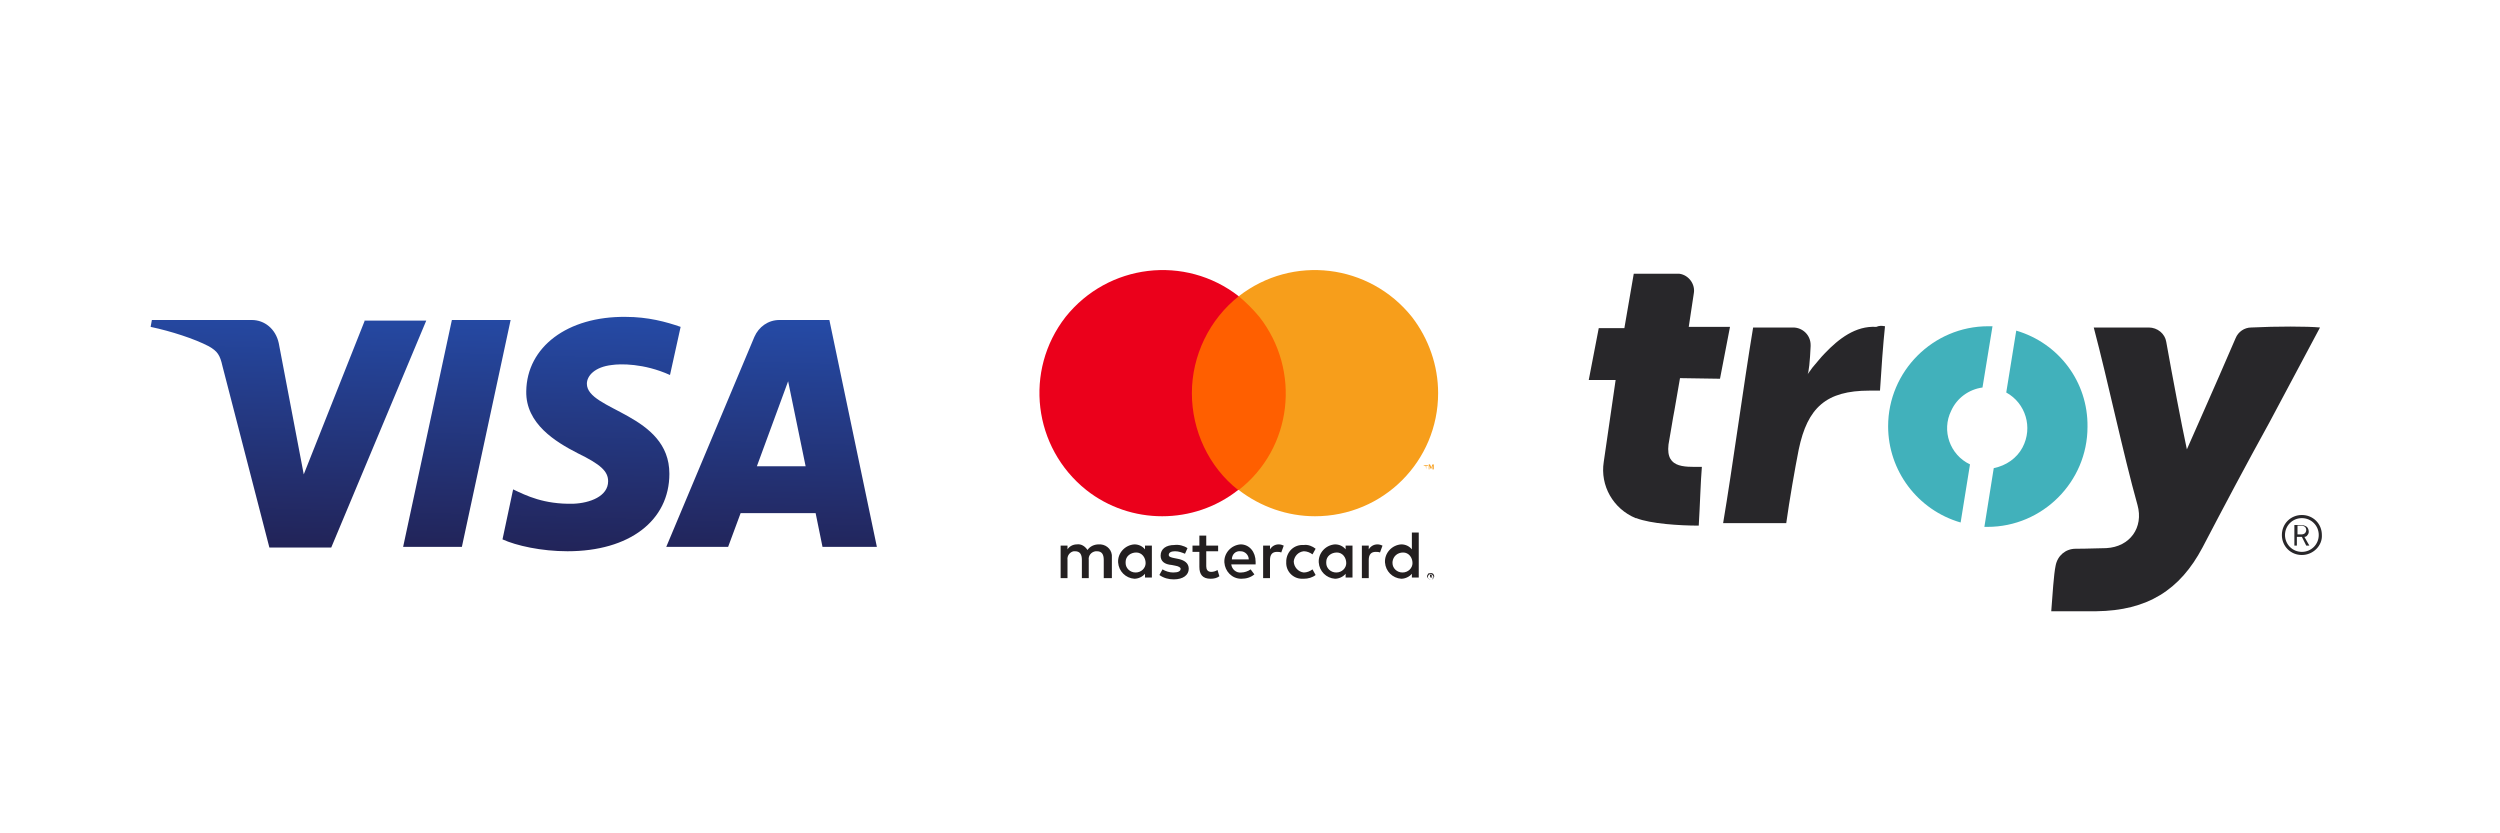 <?xml version="1.0" encoding="utf-8"?>
<!-- Generator: Adobe Illustrator 25.4.1, SVG Export Plug-In . SVG Version: 6.00 Build 0)  -->
<svg version="1.1" id="svg2" xmlns="http://www.w3.org/2000/svg" xmlns:xlink="http://www.w3.org/1999/xlink" x="0px" y="0px"
	 viewBox="0 0 400 133.3" style="enable-background:new 0 0 400 133.3;" xml:space="preserve">
<style type="text/css">
	.st0{fill:#28272A;}
	.st1{fill:#41B1BB;}
	.st2{fill:url(#SVGID_1_);}
	.st3{fill:none;}
	.st4{fill:#231F20;}
	.st5{fill:#FF5F00;}
	.st6{fill:#EB001B;}
	.st7{fill:#F79E1B;}
</style>
<g>
	<g>
		<g id="g10">
			<g id="g12">
				<path id="path14" class="st0" d="M360.2,52.4c-1.1,0-2.1,0.7-2.5,1.7c-1.7,3.9-3.8,8.8-4.8,11l-3,6.8
					c-0.9-4.2-2.3-11.6-3.3-17.2c-0.2-1.3-1.4-2.3-2.8-2.3H335c2.3,8.7,4.7,20.2,7,28.4c1,3.6-1.2,6.7-5,6.9c-0.9,0-3,0.1-4.9,0.1
					c-1.6,0-2.9,1.1-3.2,2.7l0,0c-0.3,1.4-0.5,4.7-0.7,7.3c2.7,0,5.9,0,7.2,0c8.2-0.1,13.4-3.4,17-10.2c3.5-6.7,7-13.3,10.7-20
					l8.1-15.2C369.2,52.2,364.2,52.2,360.2,52.4"/>
				<path id="path16" class="st0" d="M301.6,52.2c-0.3,2.8-0.6,7-0.8,10.3c-0.6,0-1.1,0-1.7,0c-6.9,0-9.9,2.7-11.3,9.4
					c-0.6,3-1.5,8.2-2,11.8c-2.8,0-6.9,0-10.1,0c1.5-8.9,3.3-22.3,4.8-31.3h6.4c1.5,0,2.8,1.2,2.8,2.8c0,0.1,0,0.1,0,0.2
					c-0.1,2.3-0.3,4.3-0.5,4.5l0.8-1.1c0.7-0.8,1.3-1.6,2-2.3c2.2-2.3,4.9-4.4,8.2-4.2C300.7,52.1,301,52.1,301.6,52.2"/>
				<path id="path18" class="st1" d="M322.6,52.9l-1.6,9.9c3.1,1.7,4.3,5.6,2.6,8.8c-0.9,1.7-2.6,2.9-4.6,3.3l-1.5,9.4h0.5
					c8.8,0,16-7.2,16-16C334.1,61.1,329.4,54.9,322.6,52.9L322.6,52.9z M317.2,62l1.6-9.8c-0.2,0-0.5,0-0.7,0c-8.8,0-16,7.2-16,16
					c0,7.1,4.7,13.4,11.6,15.4l1.5-9.3c-3.2-1.5-4.6-5.4-3-8.6C313.1,63.7,315,62.3,317.2,62"/>
				<path id="path20" class="st0" d="M267.9,65.7l0.9-5.2l6.4,0.1l1.6-8.3h-6.6L271,47c0.3-1.5-0.8-3-2.3-3.2c-0.2,0-0.3,0-0.5,0
					h-6.8l-1.5,8.7h-4.1l-1.6,8.3h4.3l-1.9,13.1c-0.6,3.8,1.5,7.5,5.1,9h0.1c2.3,0.9,6.9,1.2,10,1.2c0.2-3.3,0.3-7.1,0.5-9.4
					c-3,0-6.2,0.3-5.2-4.4C267.4,68.7,267.6,67.2,267.9,65.7"/>
				<path id="path22" class="st0" d="M368.3,88.8c-1.8,0-3.2-1.4-3.2-3.2c0-1.8,1.4-3.2,3.2-3.2c1.8,0,3.2,1.4,3.2,3.2l0,0
					C371.6,87.3,370.1,88.8,368.3,88.8 M368.3,82.9c-1.5,0-2.7,1.2-2.7,2.7s1.2,2.7,2.7,2.7s2.7-1.2,2.7-2.7l0,0
					C371,84.1,369.8,82.9,368.3,82.9L368.3,82.9"/>
				<path id="path24" class="st0" d="M367.6,85.5h0.7c0.2,0,0.4-0.1,0.5-0.2c0.1-0.1,0.2-0.3,0.2-0.5c0-0.2-0.1-0.4-0.2-0.5
					c-0.2-0.1-0.3-0.2-0.5-0.2h-0.7V85.5z M368.3,85.9h-0.8v1.4h-0.4V84h1.1c0.3,0,0.6,0.1,0.9,0.3c0.2,0.2,0.3,0.5,0.3,0.8
					c0,0.2-0.1,0.4-0.2,0.5c-0.1,0.2-0.3,0.3-0.5,0.3l0.8,1.4l0,0H369L368.3,85.9"/>
			</g>
		</g>
		<g>
			
				<linearGradient id="SVGID_1_" gradientUnits="userSpaceOnUse" x1="-5118.625" y1="204.822" x2="-5118.584" y2="204.359" gradientTransform="matrix(256 0 0 82.668 1310445 -16843.5)">
				<stop  offset="0" style="stop-color:#222357"/>
				<stop  offset="1" style="stop-color:#254AA5"/>
			</linearGradient>
			<path class="st2" d="M84.2,62.6c-0.1,5.2,4.7,8.1,8.2,9.9c3.7,1.8,4.9,2.9,4.9,4.5c0,2.4-2.9,3.5-5.6,3.6
				c-4.7,0.1-7.5-1.3-9.6-2.3l-1.7,8c2.2,1,6.2,1.9,10.4,1.9c9.9,0,16.3-4.9,16.3-12.4c0-9.6-13.2-10.1-13.2-14.4c0-1.3,1.3-2.7,4-3
				c1.3-0.2,5.1-0.3,9.3,1.6l1.7-7.7c-2.3-0.8-5.2-1.6-8.8-1.6C90.8,50.6,84.3,55.5,84.2,62.6 M124.7,51.2c-1.8,0-3.3,1.1-4,2.7
				l-14.1,33.6h9.9l2-5.4h12l1.1,5.4h8.7l-7.6-36.3H124.7 M126.1,61l2.8,13.6h-7.8L126.1,61 M72.3,51.2l-7.8,36.3h9.4l7.8-36.3H72.3
				 M58.4,51.2l-9.8,24.7l-4-21c-0.5-2.3-2.3-3.7-4.3-3.7h-16l-0.2,1.1c3.3,0.7,7,1.9,9.3,3.1c1.4,0.8,1.8,1.4,2.2,3.2l7.5,29H53
				l15.2-36.3h-9.8"/>
		</g>
		<g>
			<rect x="158.1" y="34.9" class="st3" width="80.3" height="65.9"/>
			<g>
				<path class="st4" d="M177.9,92.5v-3.3c0.1-1.1-0.7-2-1.8-2.1c-0.1,0-0.2,0-0.3,0c-0.7,0-1.4,0.3-1.8,0.9c-0.4-0.6-1-1-1.7-0.9
					c-0.6,0-1.2,0.3-1.5,0.8v-0.6h-1.1v5.2h1.1v-2.9c-0.1-0.7,0.4-1.3,1-1.4c0.1,0,0.2,0,0.2,0c0.8,0,1.1,0.5,1.1,1.4v2.9h1.1v-2.9
					c-0.1-0.7,0.4-1.3,1.1-1.4c0.1,0,0.1,0,0.2,0c0.8,0,1.1,0.5,1.1,1.4v2.9H177.9z M194.9,87.3H193v-1.6h-1.1v1.6h-1.1v1h1.1v2.4
					c0,1.2,0.5,1.9,1.8,1.9c0.5,0,1-0.1,1.4-0.4l-0.3-1c-0.3,0.2-0.7,0.3-1,0.3c-0.6,0-0.8-0.4-0.8-0.9v-2.4h1.9L194.9,87.3
					L194.9,87.3z M204.6,87.1c-0.6,0-1.1,0.3-1.4,0.8v-0.6h-1.1v5.2h1.1v-2.9c0-0.9,0.4-1.3,1.1-1.3c0.2,0,0.5,0,0.7,0.1l0.4-1.1
					C205.2,87.2,204.9,87.1,204.6,87.1L204.6,87.1z M190,87.7c-0.6-0.4-1.4-0.6-2.1-0.5c-1.3,0-2.2,0.6-2.2,1.7
					c0,0.9,0.6,1.4,1.8,1.5l0.5,0.1c0.6,0.1,0.9,0.3,0.9,0.5c0,0.4-0.4,0.6-1.2,0.6c-0.6,0-1.2-0.2-1.7-0.5l-0.5,0.9
					c0.7,0.5,1.5,0.7,2.3,0.7c1.5,0,2.4-0.7,2.4-1.7c0-0.9-0.7-1.4-1.8-1.6l-0.5-0.1c-0.5-0.1-0.9-0.2-0.9-0.5c0-0.4,0.4-0.6,1-0.6
					s1.1,0.2,1.6,0.4L190,87.7z M220.4,87.1c-0.6,0-1.1,0.3-1.4,0.8v-0.6h-1.1v5.2h1.1v-2.9c0-0.9,0.4-1.3,1.1-1.3
					c0.2,0,0.5,0,0.7,0.1l0.4-1.1C221,87.2,220.7,87.1,220.4,87.1L220.4,87.1z M205.8,89.9c-0.1,1.5,1.1,2.7,2.5,2.7
					c0.1,0,0.2,0,0.3,0c0.7,0,1.4-0.2,1.9-0.6l-0.5-0.9c-0.4,0.3-0.9,0.5-1.4,0.5c-0.9-0.1-1.6-0.9-1.6-1.8c0.1-0.8,0.7-1.5,1.6-1.6
					c0.5,0,1,0.2,1.4,0.5l0.5-0.9c-0.5-0.4-1.2-0.7-1.9-0.6c-1.5-0.1-2.7,1-2.8,2.5C205.8,89.7,205.8,89.8,205.8,89.9L205.8,89.9z
					 M216.4,89.9v-2.6h-1.1v0.6c-0.4-0.5-1-0.8-1.7-0.8c-1.5,0.1-2.7,1.4-2.6,2.9c0.1,1.4,1.2,2.5,2.6,2.6c0.6,0,1.3-0.3,1.7-0.8
					v0.6h1.1V89.9z M212.2,89.9c0-0.9,0.8-1.5,1.7-1.5s1.5,0.8,1.5,1.7c0,0.8-0.7,1.5-1.6,1.5c-0.9,0-1.6-0.7-1.6-1.5
					C212.2,90,212.2,89.9,212.2,89.9z M198.5,87.1c-1.5,0.1-2.7,1.4-2.6,2.9c0.1,1.4,1.2,2.6,2.7,2.6c0.8,0,1.5-0.2,2.1-0.7
					l-0.6-0.8c-0.4,0.3-1,0.5-1.5,0.5c-0.8,0.1-1.5-0.5-1.6-1.3h3.9c0-0.1,0-0.3,0-0.4C200.9,88.3,199.9,87.1,198.5,87.1L198.5,87.1
					z M198.5,88.2c0.7,0,1.3,0.6,1.3,1.3h-2.7C197.1,88.7,197.7,88.1,198.5,88.2L198.5,88.2z M227,89.9v-4.7h-1.1v2.7
					c-0.4-0.5-1-0.8-1.7-0.8c-1.5,0.1-2.7,1.4-2.6,2.9c0.1,1.4,1.2,2.5,2.6,2.6c0.6,0,1.3-0.3,1.7-0.8v0.6h1.1V89.9z M228.9,91.7
					c0.1,0,0.1,0,0.2,0c0.1,0,0.1,0.1,0.2,0.1c0,0,0.1,0.1,0.1,0.2c0.1,0.1,0.1,0.3,0,0.4c0,0.1-0.1,0.1-0.1,0.2
					c0,0-0.1,0.1-0.2,0.1c-0.1,0-0.1,0-0.2,0c-0.2,0-0.4-0.1-0.5-0.3c-0.1-0.1-0.1-0.3,0-0.4c0-0.1,0.1-0.1,0.1-0.2
					c0,0,0.1-0.1,0.2-0.1C228.7,91.8,228.8,91.7,228.9,91.7L228.9,91.7z M228.9,92.7c0.1,0,0.1,0,0.2,0l0.1-0.1
					c0.2-0.2,0.2-0.4,0-0.6l-0.1-0.1c0,0-0.1,0-0.2,0c-0.1,0-0.1,0-0.2,0c0,0-0.1,0-0.1,0.1c-0.2,0.2-0.2,0.4,0,0.6l0.1,0.1
					C228.8,92.7,228.8,92.7,228.9,92.7L228.9,92.7z M228.9,92c0.1,0,0.1,0,0.1,0l0.1,0.1v0.1H229l0.2,0.2H229l-0.1-0.2l0,0v0.2h-0.1
					V92H228.9z M228.8,92.1L228.8,92.1l0.1,0.1c0,0,0,0,0.1,0l0,0l0,0c0,0,0,0-0.1,0L228.8,92.1L228.8,92.1z M222.8,89.9
					c0.1-0.9,0.8-1.5,1.7-1.5s1.5,0.8,1.5,1.7c0,0.8-0.7,1.5-1.6,1.5c-0.9,0-1.6-0.7-1.6-1.5C222.8,90,222.8,89.9,222.8,89.9z
					 M184.3,89.9v-2.6h-1.1v0.6c-0.4-0.5-1-0.8-1.7-0.8c-1.5,0.1-2.7,1.4-2.6,2.9c0.1,1.4,1.2,2.5,2.6,2.6c0.6,0,1.3-0.3,1.7-0.8
					v0.6h1.1V89.9z M180.1,89.9c0-0.9,0.8-1.5,1.7-1.5s1.5,0.8,1.5,1.7c0,0.8-0.7,1.5-1.6,1.5c-0.9,0-1.6-0.7-1.6-1.5
					C180.1,90,180.1,89.9,180.1,89.9L180.1,89.9z"/>
				<g>
					<rect x="189.6" y="47.4" class="st5" width="17.2" height="31"/>
					<path class="st6" d="M190.7,62.9c0-6,2.8-11.8,7.5-15.5c-8.6-6.7-20.9-5.2-27.7,3.3c-6.7,8.6-5.2,20.9,3.3,27.7
						c7.1,5.6,17.2,5.6,24.3,0C193.4,74.7,190.7,68.9,190.7,62.9z"/>
					<path class="st7" d="M230.1,62.9c0,10.9-8.8,19.7-19.7,19.7c-4.4,0-8.7-1.5-12.2-4.2c8.6-6.7,10-19.1,3.3-27.7
						c-1-1.2-2.1-2.3-3.3-3.3c8.6-6.7,20.9-5.2,27.7,3.3C228.6,54.2,230.1,58.5,230.1,62.9L230.1,62.9z"/>
					<path class="st7" d="M228.2,75.1v-0.6h0.3v-0.1h-0.7v0.1h0.3L228.2,75.1L228.2,75.1z M229.4,75.1v-0.8h-0.2l-0.2,0.5l-0.2-0.5
						h-0.2v0.8h0.1v-0.6l0.2,0.5h0.1l0.2-0.5v0.6H229.4z"/>
				</g>
			</g>
		</g>
	</g>
</g>
</svg>
